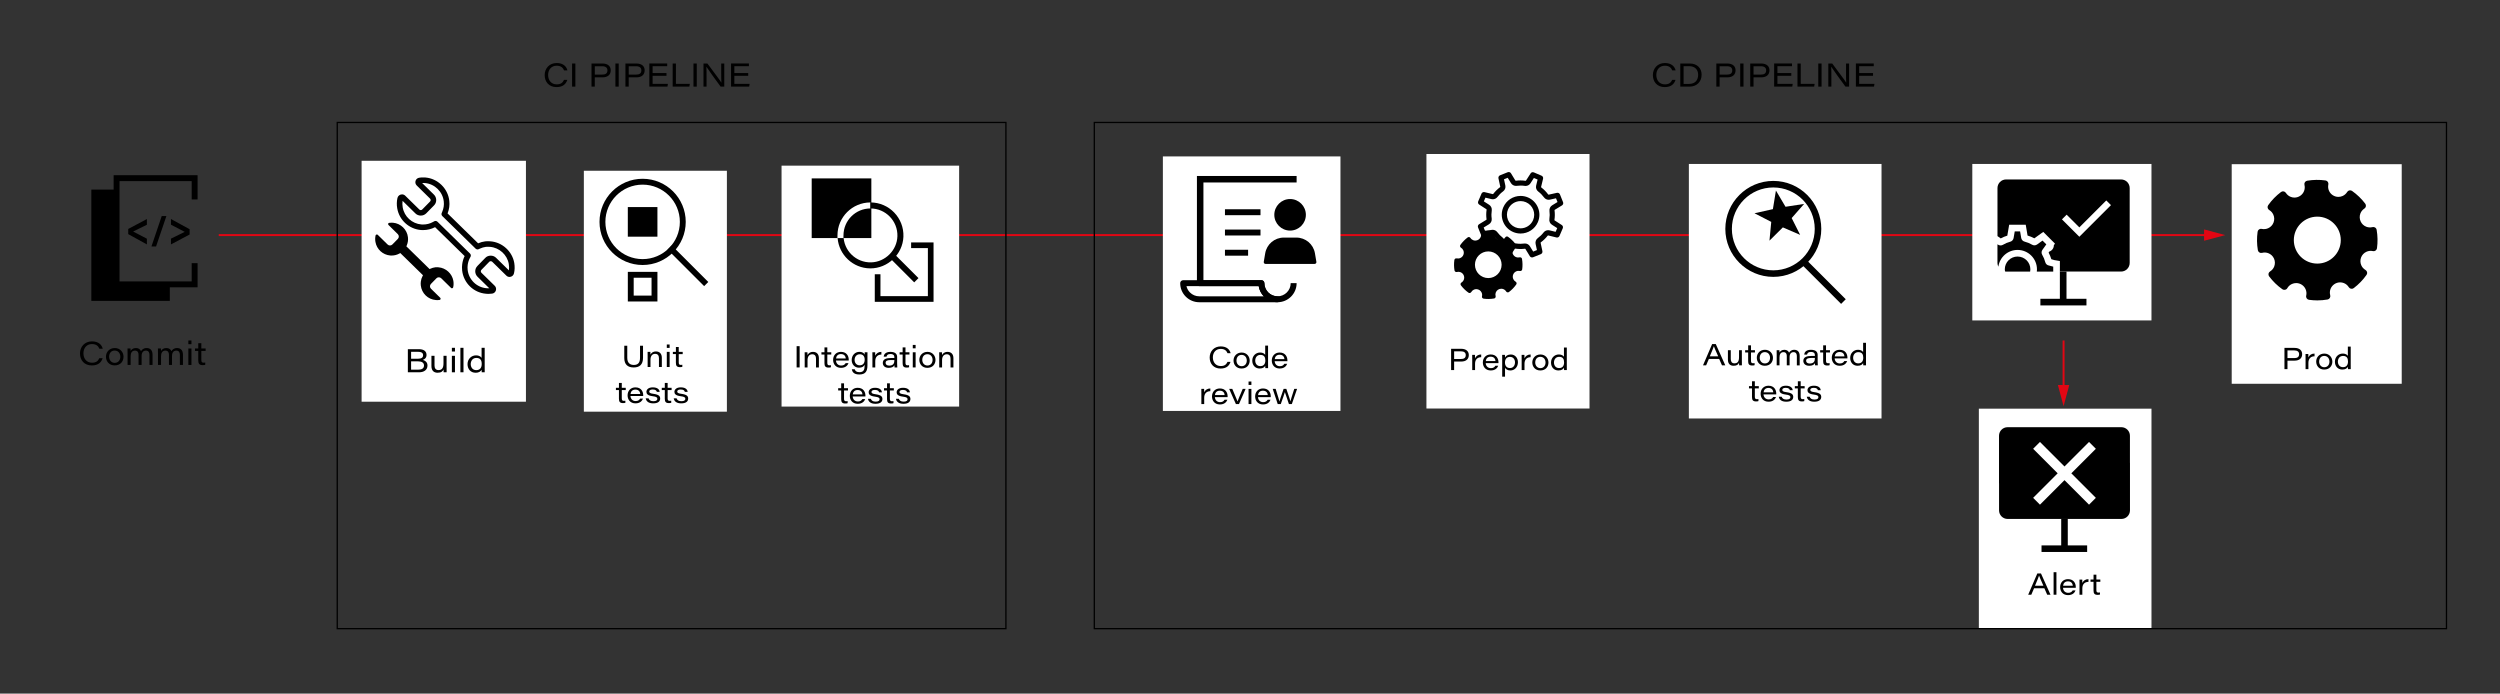 <?xml version="1.0" encoding="UTF-8"?>
<svg id="Layer_1" data-name="Layer 1" xmlns="http://www.w3.org/2000/svg" width="1920" height="532.71" viewBox="0 0 1920 532.71">
  <rect x="0" y="0" width="1920" height="532.71" fill="#333333" stroke="none"/>
  <defs>
    <style>
      .cls-1 {
        fill: #e30613;
      }

      .cls-1, .cls-2, .cls-3 {
        stroke-width: 0px;
      }

      .cls-2 {
        fill: #000;
      }

      .cls-4 {
        stroke: #e30613;
        stroke-width: 1.5px;
      }

      .cls-4, .cls-5 {
        fill: none;
        stroke-miterlimit: 10;
      }

      .cls-5 {
        stroke: #000;
      }

      .cls-3 {
        fill: #fff;
      }
    </style>
  </defs>
  <g>
    <line class="cls-4" x1="1584.83" y1="261.49" x2="1584.83" y2="298.66"/>
    <polygon class="cls-1" points="1580.47 295.69 1584.83 311.95 1589.19 295.69 1580.47 295.69"/>
  </g>
  <g>
    <line class="cls-4" x1="168" y1="180.55" x2="1695.71" y2="180.55"/>
    <polygon class="cls-1" points="1692.74 184.9 1709 180.55 1692.74 176.19 1692.74 184.9"/>
  </g>
  <rect class="cls-3" x="1519.76" y="313.86" width="132.58" height="168.64"/>
  <rect class="cls-3" x="1713.95" y="126.1" width="130.57" height="168.64"/>
  <rect class="cls-3" x="1514.73" y="125.92" width="137.6" height="120.17"/>
  <rect class="cls-3" x="1297.05" y="125.92" width="147.96" height="195.47"/>
  <rect class="cls-3" x="1095.5" y="118.27" width="125.24" height="195.47"/>
  <rect class="cls-3" x="893.09" y="120.13" width="136.38" height="195.47"/>
  <rect class="cls-3" x="600.23" y="127.22" width="136.38" height="185.03"/>
  <rect class="cls-3" x="448.4" y="131.14" width="109.85" height="185.03"/>
  <rect class="cls-3" x="277.71" y="123.48" width="126.21" height="185.03"/>
  <rect class="cls-5" x="259" y="94.05" width="513.54" height="388.76"/>
  <rect class="cls-5" x="840.43" y="94.05" width="1038.47" height="388.76"/>
  <g>
    <path class="cls-2" d="M435.71,61.32c-1,3.05-3.22,5.57-8.3,5.57-5.9,0-9.1-4.12-9.1-9.22s3.55-9.27,9.22-9.27c5.12,0,7.55,2.75,8.25,5.67h-2.57c-.77-1.87-2.2-3.6-5.7-3.6-4.07,0-6.55,3.02-6.55,7.12s2.45,7.2,6.57,7.2c3.35,0,4.67-1.42,5.65-3.47h2.52Z"/>
    <path class="cls-2" d="M441.88,48.77v17.75h-2.52v-17.75h2.52Z"/>
    <path class="cls-2" d="M454.28,48.77h8.35c4.4,0,6.42,2.27,6.42,5.22,0,3.47-2.4,5.42-6.35,5.42h-5.9v7.1h-2.52v-17.75ZM456.81,57.29h5.55c2.45,0,4.15-.7,4.15-3.27,0-2-1.35-3.15-4.15-3.15h-5.55v6.42Z"/>
    <path class="cls-2" d="M475.16,48.77v17.75h-2.52v-17.75h2.52Z"/>
    <path class="cls-2" d="M480.33,48.77h8.35c4.4,0,6.42,2.27,6.42,5.22,0,3.47-2.4,5.42-6.35,5.42h-5.9v7.1h-2.52v-17.75ZM482.86,57.29h5.55c2.45,0,4.15-.7,4.15-3.27,0-2-1.35-3.15-4.15-3.15h-5.55v6.42Z"/>
    <path class="cls-2" d="M511.86,58.24h-10.65v6.15h11.75l-.35,2.12h-13.92v-17.75h13.72v2.1h-11.2v5.25h10.65v2.12Z"/>
    <path class="cls-2" d="M516.61,48.77h2.5v15.62h10.7l-.38,2.12h-12.82v-17.75Z"/>
    <path class="cls-2" d="M535.11,48.77v17.75h-2.52v-17.75h2.52Z"/>
    <path class="cls-2" d="M540.28,66.52v-17.75h3c4,5.55,9.72,12.85,10.72,14.67h.05c-.17-2.3-.15-5.12-.15-8v-6.67h2.35v17.75h-2.82c-2.65-3.55-9.6-13.12-10.87-15.2h-.05c.12,2.3.12,4.8.12,7.95v7.25h-2.35Z"/>
    <path class="cls-2" d="M574.63,58.24h-10.65v6.15h11.75l-.35,2.12h-13.92v-17.75h13.72v2.1h-11.2v5.25h10.65v2.12Z"/>
  </g>
  <g>
    <path class="cls-2" d="M1286.81,61.32c-1,3.05-3.22,5.57-8.3,5.57-5.9,0-9.1-4.12-9.1-9.22s3.55-9.27,9.22-9.27c5.12,0,7.55,2.75,8.25,5.67h-2.58c-.77-1.87-2.2-3.6-5.7-3.6-4.07,0-6.55,3.02-6.55,7.12s2.45,7.2,6.57,7.2c3.35,0,4.67-1.42,5.65-3.47h2.52Z"/>
    <path class="cls-2" d="M1290.47,48.77h7.3c5.75,0,9.07,3.72,9.07,8.57,0,5.7-4,9.17-9.12,9.17h-7.25v-17.75ZM1292.99,64.44h4.22c4.7,0,6.97-2.95,6.97-7.02s-2.65-6.57-6.77-6.6h-4.42v13.62Z"/>
    <path class="cls-2" d="M1318.14,48.77h8.35c4.4,0,6.42,2.27,6.42,5.22,0,3.47-2.4,5.42-6.35,5.42h-5.9v7.1h-2.52v-17.75ZM1320.67,57.29h5.55c2.45,0,4.15-.7,4.15-3.27,0-2-1.35-3.15-4.15-3.15h-5.55v6.42Z"/>
    <path class="cls-2" d="M1339.01,48.77v17.75h-2.52v-17.75h2.52Z"/>
    <path class="cls-2" d="M1344.19,48.77h8.35c4.4,0,6.42,2.27,6.42,5.22,0,3.47-2.4,5.42-6.35,5.42h-5.9v7.1h-2.52v-17.75ZM1346.71,57.29h5.55c2.45,0,4.15-.7,4.15-3.27,0-2-1.35-3.15-4.15-3.15h-5.55v6.42Z"/>
    <path class="cls-2" d="M1375.71,58.24h-10.65v6.15h11.75l-.35,2.12h-13.92v-17.75h13.72v2.1h-11.2v5.25h10.65v2.12Z"/>
    <path class="cls-2" d="M1380.46,48.77h2.5v15.62h10.7l-.38,2.12h-12.82v-17.75Z"/>
    <path class="cls-2" d="M1398.96,48.77v17.75h-2.52v-17.75h2.52Z"/>
    <path class="cls-2" d="M1404.14,66.52v-17.75h3c4,5.55,9.72,12.85,10.72,14.67h.05c-.17-2.3-.15-5.12-.15-8v-6.67h2.35v17.75h-2.82c-2.65-3.55-9.6-13.12-10.87-15.2h-.05c.12,2.3.12,4.8.12,7.95v7.25h-2.35Z"/>
    <path class="cls-2" d="M1438.49,58.24h-10.65v6.15h11.75l-.35,2.12h-13.92v-17.75h13.72v2.1h-11.2v5.25h10.65v2.12Z"/>
  </g>
  <g>
    <g>
      <path class="cls-2" d="M1114.45,267.87h7.68c4.05,0,5.91,2.09,5.91,4.81,0,3.2-2.21,4.99-5.84,4.99h-5.43v6.53h-2.32v-16.33ZM1116.77,275.71h5.11c2.25,0,3.82-.64,3.82-3.01,0-1.84-1.24-2.9-3.82-2.9h-5.11v5.91Z"/>
      <path class="cls-2" d="M1130.66,275.73c0-1.06,0-2.12-.02-3.17h2.14c.02.34.07,1.56.07,2.62.76-1.79,2.44-2.97,4.71-2.94v2.09c-2.67-.02-4.71,1.59-4.71,5.01v4.85h-2.18v-8.46Z"/>
      <path class="cls-2" d="M1141.03,278.88c.12,2.23,1.63,3.86,3.98,3.86,1.82,0,2.83-.74,3.45-1.86h2.18c-.62,1.72-2.25,3.63-5.75,3.63-4.16,0-6.07-3.04-6.07-6.12,0-3.5,2.35-6.16,6.03-6.16,4.42,0,5.98,3.24,5.98,6.07,0,.21,0,.34-.02.58h-9.77ZM1148.55,277.32c-.12-1.38-.85-3.38-3.73-3.38-2.39,0-3.54,1.5-3.75,3.38h7.47Z"/>
      <path class="cls-2" d="M1153.68,289.3v-13.84c0-.97,0-1.93-.02-2.9h2.14c.05.32.07,1.13.07,2,.69-1.22,2.05-2.32,4.48-2.32,3.13,0,5.43,2.58,5.43,5.93,0,3.79-2.62,6.35-5.79,6.35-2.41,0-3.47-1.06-4.12-2.05v6.83h-2.18ZM1159.71,274.08c-2.71,0-3.89,1.91-3.89,4.35s1.26,4.23,3.84,4.23,3.86-2.07,3.86-4.39c0-2.07-1.2-4.18-3.82-4.18Z"/>
      <path class="cls-2" d="M1168.63,275.73c0-1.06,0-2.12-.02-3.17h2.14c.02.34.07,1.56.07,2.62.76-1.79,2.44-2.97,4.71-2.94v2.09c-2.67-.02-4.71,1.59-4.71,5.01v4.85h-2.18v-8.46Z"/>
      <path class="cls-2" d="M1189.22,278.38c0,3.22-2.09,6.14-6.28,6.14-3.93,0-6.14-2.92-6.14-6.14s2.35-6.14,6.25-6.14,6.16,3.06,6.16,6.14ZM1179.05,278.38c0,2.23,1.4,4.35,3.96,4.35s3.96-1.98,3.96-4.32-1.4-4.37-4-4.37-3.91,2.02-3.91,4.35Z"/>
      <path class="cls-2" d="M1203.31,266.9v13.91c0,1.13,0,2.25.02,3.38h-2.12c-.07-.48-.09-1.2-.09-1.77-.6.99-1.59,2.09-4.28,2.09-3.38,0-5.66-2.51-5.66-6.05,0-3.82,2.9-6.23,5.93-6.23,2.71,0,3.66,1.24,4,1.79v-7.13h2.18ZM1197.31,282.68c2.76,0,3.91-1.77,3.91-4.35s-.92-4.28-3.84-4.28c-2.64,0-3.93,2.16-3.93,4.37s1.31,4.25,3.86,4.25Z"/>
    </g>
    <g>
      <path class="cls-2" d="M1157.95,136.56l2.48,4.07c.79,1.31,2.24,2.13,3.78,2.13.18,0,.42-.02.6-.04,1-.14,2.01-.21,3-.21,1.08,0,2.16.08,3.27.25.18.02.41.04.59.04,1.5,0,2.88-.75,3.71-2.02l2.64-4.1,2.86,1.22-1.13,4.65c-.41,1.7.22,3.49,1.61,4.53,1.71,1.3,3.21,2.83,4.48,4.56.83,1.12,2.15,1.79,3.54,1.79.29,0,.68-.04.96-.11l4.67-1.04,1.16,2.88-4.09,2.5c-1.49.9-2.31,2.6-2.09,4.36.27,2.04.25,4.13-.07,6.2-.28,1.75.51,3.47,1.94,4.36l4.08,2.62-1.23,2.85-4.69-1.14c-.31-.07-.72-.12-1.04-.12-1.36,0-2.66.64-3.47,1.7-1.29,1.68-2.8,3.14-4.48,4.37-1.39,1.02-2.05,2.77-1.69,4.47l1.02,4.73-2.89,1.16-2.52-4.12c-.79-1.3-2.23-2.1-3.76-2.1-.18,0-.41.02-.59.04-.94.13-1.9.19-2.85.19-1.12,0-2.25-.09-3.33-.25-.21-.03-.5-.06-.71-.06-1.52,0-2.9.76-3.67,2l-2.62,4.08-2.85-1.22,1.15-4.7c.4-1.69-.22-3.45-1.58-4.5-1.6-1.23-3.04-2.7-4.29-4.36-.83-1.1-2.15-1.75-3.53-1.75-.28,0-.62.04-.9.1l-4.8,1.04-1.16-2.89,4.11-2.51c1.47-.91,2.28-2.6,2.05-4.36-.29-2.08-.27-4.17.05-6.27.22-1.67-.54-3.35-1.98-4.29l-4.1-2.64,1.22-2.86,4.65,1.13c.34.08.69.12,1.03.12,1.37,0,2.68-.65,3.5-1.73,1.29-1.69,2.78-3.17,4.43-4.38,1.4-1.03,2.05-2.79,1.68-4.46l-1.04-4.78,2.89-1.16M1167.79,179.35c5.8,0,11.02-3.44,13.3-8.76,1.52-3.54,1.56-7.47.12-11.05-1.44-3.58-4.18-6.39-7.72-7.91-1.81-.77-3.71-1.16-5.67-1.16-5.8,0-11.02,3.44-13.3,8.76-3.13,7.32.28,15.83,7.6,18.96,1.81.77,3.71,1.16,5.67,1.16M1158.73,132.11c-.25,0-.5.05-.74.14l-5.95,2.38c-.92.37-1.43,1.34-1.23,2.32l1.39,6.39c.04.16-.02.32-.15.41-1.95,1.44-3.71,3.18-5.23,5.17-.08.1-.2.16-.33.16-.03,0-.07,0-.1-.01l-6.23-1.51c-.17-.04-.34-.06-.51-.06-.8,0-1.53.47-1.86,1.23l-2.52,5.88c-.4.93-.07,1.99.77,2.51l5.48,3.53c.14.09.21.27.19.42-.37,2.41-.38,4.89-.05,7.34.02.18-.06.35-.2.43l-5.57,3.4c-.8.55-1.11,1.55-.75,2.45l2.38,5.94c.3.76,1.04,1.28,1.89,1.28.1,0,.2,0,.3-.02.04,0,.08-.01.12-.02l6.41-1.39s.03,0,.05,0c.12,0,.28.07.35.18,1.47,1.94,3.16,3.66,5.04,5.11.13.1.18.26.15.42l-1.53,6.27c-.25.97.24,1.97,1.17,2.37l5.88,2.52c.26.11.54.17.81.17.68,0,1.33-.34,1.7-.94l3.51-5.47c.07-.11.19-.17.33-.17.02,0,.05,0,.07,0,1.32.2,2.65.3,3.97.3,1.13,0,2.26-.07,3.38-.22.02,0,.04,0,.06,0,.15,0,.29.07.36.2l3.35,5.49c.37.63,1.07,1,1.78,1,.25,0,.5-.05.73-.14l5.94-2.38c.9-.36,1.43-1.35,1.23-2.32l-1.37-6.33c-.04-.17.03-.33.16-.43,1.97-1.44,3.75-3.17,5.27-5.14.08-.1.2-.16.32-.16.03,0,.07,0,.1.01l6.26,1.53c.17.04.35.07.52.07.79,0,1.53-.47,1.85-1.23l2.53-5.88c.39-.92.07-1.97-.77-2.51l-5.46-3.51c-.13-.08-.19-.23-.17-.4.38-2.46.4-4.94.08-7.35-.02-.17.05-.34.19-.42l5.6-3.42c.8-.55,1.11-1.56.75-2.44l-2.38-5.95c-.3-.76-1.04-1.27-1.89-1.27-.1,0-.2,0-.3.02-.05,0-.09.01-.14.02l-6.29,1.4s-.07.01-.1.01c-.13,0-.26-.06-.34-.18-1.49-2.03-3.26-3.83-5.27-5.36-.13-.1-.19-.27-.15-.44l1.51-6.23c.25-.97-.24-1.97-1.17-2.36l-5.88-2.52c-.26-.11-.54-.17-.81-.17-.68,0-1.33.34-1.7.93l-3.53,5.48c-.08.12-.23.2-.37.2-.02,0-.03,0-.05,0-1.25-.19-2.52-.29-3.8-.29-1.18,0-2.36.08-3.54.24-.02,0-.04,0-.06,0-.15,0-.3-.08-.38-.2l-3.33-5.47c-.36-.63-1.06-1-1.77-1h0ZM1167.79,175.37c-1.37,0-2.76-.27-4.1-.84-5.31-2.27-7.78-8.43-5.51-13.74,1.7-3.97,5.57-6.35,9.64-6.35,1.37,0,2.76.27,4.1.84,5.31,2.27,7.78,8.43,5.51,13.74-1.7,3.97-5.57,6.35-9.64,6.35h0Z"/>
      <path class="cls-2" d="M1168.9,198.81c-.07-.4-.31-.76-.65-.98-.35-.22-.77-.29-1.16-.19-.91.23-1.85.18-2.7-.15-2.31-.89-3.47-3.49-2.58-5.8.34-.87.94-1.61,1.75-2.14.34-.22.58-.58.65-.98.07-.4-.03-.82-.28-1.14-1.63-2.14-3.57-4.02-5.76-5.57-.33-.24-.75-.32-1.15-.24-.4.08-.75.33-.96.68-.47.79-1.17,1.4-2.01,1.77-.58.26-1.19.39-1.82.39-1.77,0-3.38-1.05-4.1-2.67-.38-.86-.48-1.81-.29-2.74.08-.4,0-.82-.24-1.15-.24-.33-.6-.55-1-.61-2.66-.37-5.38-.33-8,.12-.41.07-.76.3-.99.64-.23.34-.3.76-.2,1.16.22.9.16,1.82-.17,2.68-.66,1.72-2.35,2.88-4.19,2.88-.55,0-1.09-.1-1.61-.3-.87-.34-1.62-.94-2.14-1.75-.22-.34-.58-.58-.98-.65-.4-.07-.82.03-1.14.27-2.15,1.62-4.04,3.55-5.6,5.75-.24.33-.32.75-.24,1.16s.33.75.69.96c.8.48,1.42,1.18,1.79,2.02.49,1.1.52,2.31.09,3.43-.43,1.12-1.27,2-2.37,2.49-.88.39-1.85.48-2.79.28-.4-.09-.82,0-1.16.23-.34.23-.56.6-.62,1-.38,2.69-.35,5.4.1,8.04.07.41.31.77.66.99.35.22.77.29,1.17.19.92-.24,1.87-.19,2.74.14,1.12.43,2,1.27,2.49,2.36.49,1.09.52,2.31.09,3.43-.35.9-.97,1.65-1.82,2.18-.35.22-.59.57-.67.98-.07.41.02.83.27,1.16,1.63,2.17,3.58,4.07,5.79,5.63.34.24.76.33,1.17.24.4-.09.75-.34.96-.7.48-.83,1.19-1.47,2.06-1.86.58-.26,1.19-.39,1.82-.39,1.77,0,3.39,1.05,4.11,2.67.4.9.49,1.88.26,2.84-.1.4-.02.83.22,1.17.23.34.6.57,1.01.63,1.2.17,2.42.25,3.62.25,1.49,0,2.99-.13,4.45-.38.41-.07.77-.31.99-.66.22-.35.29-.78.18-1.18-.25-.93-.21-1.89.13-2.77.66-1.72,2.35-2.88,4.19-2.88.55,0,1.09.1,1.61.3.9.35,1.65.97,2.18,1.82.22.35.58.59.98.67.41.07.83-.02,1.16-.27,2.16-1.64,4.05-3.59,5.6-5.8.24-.34.32-.76.23-1.16-.09-.4-.34-.75-.69-.96-.82-.48-1.45-1.18-1.83-2.04-1-2.26.02-4.92,2.28-5.92.87-.39,1.85-.48,2.79-.27.4.09.82,0,1.16-.23.34-.23.56-.6.62-1.01.36-2.68.31-5.38-.15-8.03ZM1143,213.56c-5.66,0-10.24-4.58-10.24-10.24s4.58-10.24,10.24-10.24,10.24,4.58,10.24,10.24-4.58,10.24-10.24,10.24Z"/>
    </g>
  </g>
  <g>
    <g>
      <path class="cls-2" d="M1754.46,267.18h7.68c4.05,0,5.91,2.09,5.91,4.81,0,3.2-2.21,4.99-5.84,4.99h-5.43v6.53h-2.32v-16.33ZM1756.78,275.02h5.11c2.25,0,3.82-.64,3.82-3.01,0-1.84-1.24-2.9-3.82-2.9h-5.11v5.91Z"/>
      <path class="cls-2" d="M1770.67,275.04c0-1.06,0-2.12-.02-3.17h2.14c.02.34.07,1.56.07,2.62.76-1.79,2.44-2.97,4.71-2.94v2.09c-2.67-.02-4.71,1.59-4.71,5.01v4.85h-2.18v-8.46Z"/>
      <path class="cls-2" d="M1791.25,277.69c0,3.22-2.09,6.14-6.28,6.14-3.93,0-6.14-2.92-6.14-6.14s2.35-6.14,6.25-6.14,6.16,3.06,6.16,6.14ZM1781.09,277.69c0,2.23,1.4,4.35,3.96,4.35s3.96-1.98,3.96-4.32-1.4-4.37-4-4.37-3.91,2.02-3.91,4.35Z"/>
      <path class="cls-2" d="M1805.35,266.21v13.91c0,1.13,0,2.25.02,3.38h-2.12c-.07-.48-.09-1.2-.09-1.77-.6.99-1.59,2.09-4.28,2.09-3.38,0-5.66-2.51-5.66-6.05,0-3.82,2.9-6.23,5.93-6.23,2.71,0,3.66,1.24,4,1.79v-7.13h2.18ZM1799.35,281.99c2.76,0,3.91-1.77,3.91-4.35s-.92-4.28-3.84-4.28c-2.64,0-3.93,2.16-3.93,4.37s1.31,4.25,3.86,4.25Z"/>
    </g>
    <path class="cls-2" d="M1825.28,176.49c-.12-.71-.54-1.34-1.14-1.73-.61-.39-1.35-.51-2.05-.34-1.6.4-3.25.31-4.76-.27-4.07-1.56-6.1-6.14-4.55-10.21.59-1.54,1.66-2.84,3.08-3.77.61-.39,1.02-1.02,1.14-1.73.12-.71-.05-1.44-.49-2.01-2.86-3.78-6.28-7.07-10.14-9.8-.59-.41-1.32-.56-2.03-.42-.7.15-1.32.58-1.69,1.19-.84,1.38-2.06,2.46-3.54,3.12-1.02.46-2.1.69-3.21.69-3.12,0-5.96-1.84-7.23-4.69-.68-1.52-.85-3.19-.51-4.83.15-.7,0-1.44-.41-2.03-.42-.59-1.05-.98-1.77-1.07-4.68-.65-9.47-.58-14.08.21-.71.12-1.34.53-1.73,1.13-.4.6-.53,1.34-.35,2.04.39,1.58.29,3.21-.29,4.71-1.16,3.03-4.13,5.07-7.38,5.07-.97,0-1.92-.18-2.83-.53-1.54-.59-2.85-1.66-3.77-3.09-.39-.6-1.01-1.02-1.72-1.15-.71-.12-1.44.05-2.01.48-3.79,2.85-7.11,6.26-9.85,10.12-.42.59-.57,1.33-.42,2.04.15.71.59,1.32,1.21,1.69,1.4.84,2.49,2.07,3.16,3.56.86,1.93.91,4.08.16,6.05-.76,1.97-2.24,3.53-4.17,4.38-1.55.68-3.26.85-4.92.49-.71-.16-1.45-.01-2.04.4-.6.41-.99,1.05-1.1,1.77-.67,4.74-.61,9.5.18,14.16.12.72.54,1.35,1.15,1.75.61.39,1.36.51,2.06.33,1.61-.42,3.29-.34,4.82.25,1.97.76,3.53,2.24,4.38,4.16.86,1.93.91,4.07.16,6.05-.61,1.58-1.72,2.9-3.21,3.83-.62.39-1.04,1.01-1.18,1.72-.13.72.04,1.45.47,2.04,2.87,3.82,6.3,7.16,10.2,9.91.6.42,1.34.58,2.06.42.71-.16,1.33-.6,1.69-1.23.84-1.46,2.09-2.59,3.62-3.27,1.02-.45,2.1-.68,3.21-.68,3.12,0,5.96,1.84,7.23,4.69.7,1.58.86,3.31.47,5.01-.17.71-.03,1.46.39,2.06.41.6,1.06,1,1.78,1.1,2.11.29,4.26.45,6.38.45,2.62,0,5.26-.23,7.84-.68.72-.12,1.35-.54,1.74-1.16.39-.62.51-1.37.32-2.07-.44-1.64-.36-3.33.23-4.87,1.17-3.03,4.13-5.07,7.39-5.07.97,0,1.92.18,2.83.53,1.58.61,2.9,1.72,3.83,3.2.39.62,1.02,1.04,1.73,1.18.71.13,1.45-.04,2.03-.48,3.81-2.89,7.13-6.32,9.86-10.21.42-.59.57-1.33.41-2.04-.16-.71-.6-1.32-1.22-1.69-1.44-.84-2.56-2.08-3.23-3.59-1.77-3.98.03-8.66,4.01-10.43,1.54-.68,3.26-.85,4.91-.48.71.15,1.45,0,2.04-.41.6-.41.99-1.06,1.09-1.78.64-4.72.55-9.47-.26-14.14ZM1779.69,202.44c-9.96,0-18.03-8.07-18.03-18.03s8.07-18.03,18.03-18.03,18.03,8.07,18.03,18.03-8.07,18.03-18.03,18.03Z"/>
  </g>
  <g>
    <polygon class="cls-2" points="1587.07 208.57 1581.98 208.57 1581.98 229.47 1567.02 229.47 1567.02 234.56 1602.4 234.56 1602.4 229.47 1587.07 229.47 1587.07 208.57"/>
    <path class="cls-2" d="M1549.5,197.02c-5.41,0-9.81,4.4-9.81,9.81,0,.57.07,1.12.17,1.66.28.04.56.09.85.09h18.43c.1-.57.18-1.15.18-1.74,0-5.41-4.4-9.81-9.81-9.81Z"/>
    <path class="cls-2" d="M1576.88,208.57v-3.79s-3.31-.86-3.31-.86c-1.35-.21-2.47-1.22-2.81-2.58-.52-1.99-1.3-3.9-2.34-5.64-.71-1.21-.64-2.71.16-3.82l2.99-4.2-2.91-2.91-4.18,3c-.61.43-1.32.65-2.04.65-.61,0-1.23-.16-1.77-.48-1.81-1.06-3.76-1.86-5.79-2.38-1.34-.34-2.36-1.44-2.6-2.82l-.85-5.05h-4.11l-.88,5.14c-.23,1.34-1.23,2.43-2.55,2.8-1.98.51-3.87,1.31-5.65,2.38-.56.33-1.18.49-1.8.49-.71,0-1.42-.22-2.03-.64l-.37-.26v14.34c0,1.04.26,2.02.69,2.89.99-7.27,7.22-12.89,14.75-12.89,8.22,0,14.9,6.69,14.9,14.9,0,.59-.04,1.17-.11,1.74h12.6Z"/>
    <path class="cls-2" d="M1628.96,137.81h-88.26c-3.67,0-6.64,2.97-6.64,6.64v36.88l2.49,1.77c1.63-.9,3.34-1.61,5.06-2.13l.71-4.15.72-4.24h12.72l.71,4.25.68,4.06c1.81.53,3.56,1.25,5.21,2.14l3.34-2.4,3.51-2.53,3.06,3.06,2.91,2.91.65.65s.07.07.1.1l2.29,2.29-.86,1.2s0,.03,0,.05c0,2.25-1.45,4.15-3.47,4.83l-.57.81c.87,1.6,1.57,3.29,2.1,5.06l2.32.69,4.25.72v4.31s-.02,3.78-.02,3.78h46.99c3.67,0,6.64-2.97,6.64-6.64v-57.47c0-3.67-2.97-6.64-6.64-6.64ZM1596.94,181.83l-13.36-13.36,3.6-3.6,9.76,9.76,20.69-20.69,3.6,3.6-24.29,24.29Z"/>
  </g>
  <g>
    <g>
      <path class="cls-2" d="M1562.16,451.8l-2.12,4.94h-2.39l7.01-16.33h2.81l7.31,16.33h-2.53l-2.18-4.94h-7.91ZM1569.32,449.82c-2-4.51-2.94-6.65-3.31-7.75h-.02c-.34,1.06-1.45,3.86-3.1,7.75h6.44Z"/>
      <path class="cls-2" d="M1577.16,456.74v-17.29h2.18v17.29h-2.18Z"/>
      <path class="cls-2" d="M1584.4,451.43c.12,2.23,1.63,3.86,3.98,3.86,1.82,0,2.83-.74,3.45-1.86h2.18c-.62,1.72-2.25,3.63-5.75,3.63-4.16,0-6.07-3.04-6.07-6.12,0-3.5,2.35-6.16,6.03-6.16,4.42,0,5.98,3.24,5.98,6.07,0,.21,0,.34-.02.57h-9.77ZM1591.92,449.86c-.12-1.38-.85-3.38-3.73-3.38-2.39,0-3.54,1.49-3.75,3.38h7.47Z"/>
      <path class="cls-2" d="M1597.05,448.28c0-1.06,0-2.12-.02-3.17h2.14c.02.34.07,1.56.07,2.62.76-1.79,2.44-2.97,4.71-2.94v2.09c-2.67-.02-4.71,1.59-4.71,5.01v4.85h-2.18v-8.46Z"/>
      <path class="cls-2" d="M1605.52,445.1h2.32v-3.75h2.18v3.75h3.04v1.72h-3.04v6.37c0,1.33.34,1.93,1.61,1.93.32,0,.8-.02,1.15-.11v1.61c-.53.18-1.15.23-1.82.23-2.41,0-3.13-1.08-3.13-3.38v-6.65h-2.32v-1.72Z"/>
    </g>
    <g>
      <rect class="cls-2" x="1583.01" y="398.17" width="5.04" height="23.22"/>
      <rect class="cls-2" x="1567.89" y="418.87" width="35.04" height="5.04"/>
      <path class="cls-2" d="M1629.24,328.09h-87.42c-3.63,0-6.58,2.95-6.58,6.58v36.52l2.46,1.76c1.62-.89,3.31-1.6,5.01-2.11l.7-4.11.71-4.2h12.59l.71,4.21.67,4.02c1.79.53,3.52,1.24,5.16,2.12l3.31-2.38,3.48-2.5,3.03,3.03,2.88,2.88.64.64s.07.07.1.1l2.27,2.27-.85,1.19s0,.03,0,.05c0,2.23-1.44,4.11-3.44,4.78l-.57.8c.86,1.58,1.55,3.26,2.08,5.01l2.3.69,4.21.71v4.27s-.02,3.74-.02,3.74h46.54c3.63,0,6.58-2.95,6.58-6.58v-56.92c0-3.63-2.95-6.58-6.58-6.58ZM1541.82,398.55h87.42c3.63,0,6.58-2.95,6.58-6.58v-36.52l-2.46-1.76c-1.62.89-3.31,1.6-5.01,2.11l-.7,4.11-.71,4.2h-12.59l-.71-4.21-.67-4.02c-1.79-.53-3.52-1.24-5.16-2.12l-3.31,2.38-3.48,2.5-3.03-3.03-2.88-2.88-.64-.64s-.07-.07-.1-.1l-2.27-2.27.85-1.19s0-.03,0-.05c0-2.23,1.44-4.11,3.44-4.78l.57-.8c-.86-1.58-1.55-3.26-2.08-5.01l-2.3-.69-4.21-.71v-4.27s.02-3.74.02-3.74h-46.54c-3.63,0-6.58,2.95-6.58,6.58v56.92c0,3.63,2.95,6.58,6.58,6.58Z"/>
      <polygon class="cls-3" points="1609.62 382.35 1604.37 387.6 1585.53 368.76 1566.69 387.6 1561.44 382.35 1580.28 363.51 1561.44 344.67 1566.69 339.42 1585.53 358.26 1604.37 339.42 1609.62 344.67 1590.78 363.51 1609.62 382.35"/>
    </g>
  </g>
  <g>
    <g>
      <path class="cls-2" d="M78.83,275.09c-1,3.05-3.22,5.57-8.3,5.57-5.9,0-9.1-4.12-9.1-9.22s3.55-9.27,9.22-9.27c5.12,0,7.55,2.75,8.25,5.67h-2.57c-.77-1.87-2.2-3.6-5.7-3.6-4.07,0-6.55,3.02-6.55,7.12s2.45,7.2,6.57,7.2c3.35,0,4.67-1.42,5.65-3.47h2.52Z"/>
      <path class="cls-2" d="M94.86,273.96c0,3.5-2.27,6.67-6.82,6.67-4.27,0-6.67-3.17-6.67-6.67s2.55-6.67,6.8-6.67,6.7,3.32,6.7,6.67ZM83.81,273.96c0,2.42,1.52,4.72,4.3,4.72s4.3-2.15,4.3-4.7-1.52-4.75-4.35-4.75-4.25,2.2-4.25,4.72Z"/>
      <path class="cls-2" d="M97.96,270.91c0-1.1,0-2.17-.02-3.27h2.3c.05.53.08,1.22.08,1.9.62-1.1,1.85-2.25,4.07-2.25,2.1,0,3.32,1,3.9,2.42.67-1.1,1.85-2.42,4.35-2.42s4.52,1.45,4.52,5.17v7.82h-2.37v-7.72c0-1.47-.47-3.3-2.72-3.3-2,0-3.32,1.35-3.32,4.1v6.92h-2.35v-7.82c0-1.52-.52-3.2-2.75-3.2-2.37,0-3.32,1.85-3.32,4.27v6.75h-2.35v-9.37Z"/>
      <path class="cls-2" d="M121.31,270.91c0-1.1,0-2.17-.02-3.27h2.3c.05.53.08,1.22.08,1.9.62-1.1,1.85-2.25,4.07-2.25,2.1,0,3.32,1,3.9,2.42.67-1.1,1.85-2.42,4.35-2.42s4.52,1.45,4.52,5.17v7.82h-2.37v-7.72c0-1.47-.47-3.3-2.72-3.3-2,0-3.32,1.35-3.32,4.1v6.92h-2.35v-7.82c0-1.52-.52-3.2-2.75-3.2-2.37,0-3.32,1.85-3.32,4.27v6.75h-2.35v-9.37Z"/>
      <path class="cls-2" d="M144.66,264.34v-2.85h2.37v2.85h-2.37ZM144.66,267.64h2.37v12.65h-2.37v-12.65Z"/>
      <path class="cls-2" d="M149.74,267.64h2.52v-4.07h2.37v4.07h3.3v1.88h-3.3v6.92c0,1.45.38,2.1,1.75,2.1.35,0,.87-.02,1.25-.12v1.75c-.57.2-1.25.25-1.97.25-2.62,0-3.4-1.17-3.4-3.67v-7.22h-2.52v-1.88Z"/>
    </g>
    <g>
      <g>
        <path class="cls-2" d="M98.49,175.83l14.32-7.61v4.39l-10.56,5.2,10.56,5.51v4.39l-14.32-7.89v-3.99Z"/>
        <path class="cls-2" d="M116.31,189.29l7.9-23.36h3.58l-7.93,23.36h-3.55Z"/>
        <path class="cls-2" d="M145.62,180.1l-14.32,7.61v-4.43l10.56-5.2-10.56-5.51v-4.36l14.32,7.83v4.05Z"/>
      </g>
      <g>
        <polygon class="cls-2" points="89.37 218.4 89.37 145.61 70.15 145.61 70.15 231.08 130.42 231.08 130.42 218.4 89.37 218.4"/>
        <polygon class="cls-2" points="151.74 220.66 87.26 220.66 87.26 134.56 151.74 134.56 151.74 153.18 147.21 153.18 147.21 139.1 91.8 139.1 91.8 216.12 147.21 216.12 147.21 202.1 151.74 202.1 151.74 220.66"/>
      </g>
    </g>
  </g>
  <g>
    <g>
      <path class="cls-2" d="M945.03,277.92c-.92,2.81-2.97,5.13-7.63,5.13-5.43,0-8.37-3.79-8.37-8.48s3.27-8.53,8.49-8.53c4.71,0,6.94,2.53,7.59,5.22h-2.37c-.71-1.72-2.02-3.31-5.24-3.31-3.75,0-6.02,2.78-6.02,6.55s2.25,6.62,6.05,6.62c3.08,0,4.3-1.31,5.2-3.2h2.32Z"/>
      <path class="cls-2" d="M959.77,276.89c0,3.22-2.09,6.14-6.28,6.14-3.93,0-6.14-2.92-6.14-6.14s2.35-6.14,6.25-6.14,6.16,3.06,6.16,6.14ZM949.61,276.89c0,2.23,1.4,4.35,3.96,4.35s3.96-1.98,3.96-4.32-1.4-4.37-4-4.37-3.91,2.02-3.91,4.35Z"/>
      <path class="cls-2" d="M973.87,265.41v13.91c0,1.13,0,2.25.02,3.38h-2.12c-.07-.48-.09-1.2-.09-1.77-.6.99-1.59,2.09-4.28,2.09-3.38,0-5.66-2.51-5.66-6.05,0-3.82,2.9-6.23,5.93-6.23,2.71,0,3.66,1.24,4,1.79v-7.13h2.18ZM967.87,281.19c2.76,0,3.91-1.77,3.91-4.35s-.92-4.28-3.84-4.28c-2.64,0-3.93,2.16-3.93,4.37s1.31,4.25,3.86,4.25Z"/>
      <path class="cls-2" d="M978.94,277.39c.12,2.23,1.63,3.86,3.98,3.86,1.82,0,2.83-.74,3.45-1.86h2.18c-.62,1.73-2.25,3.63-5.75,3.63-4.16,0-6.07-3.04-6.07-6.12,0-3.5,2.35-6.16,6.02-6.16,4.42,0,5.98,3.24,5.98,6.07,0,.21,0,.34-.02.58h-9.77ZM986.46,275.83c-.12-1.38-.85-3.38-3.73-3.38-2.39,0-3.54,1.5-3.75,3.38h7.47Z"/>
      <path class="cls-2" d="M922.64,301.84c0-1.06,0-2.12-.02-3.17h2.14c.02.34.07,1.56.07,2.62.76-1.79,2.44-2.97,4.71-2.94v2.09c-2.67-.02-4.71,1.59-4.71,5.01v4.85h-2.18v-8.46Z"/>
      <path class="cls-2" d="M933.02,304.99c.11,2.23,1.63,3.86,3.98,3.86,1.82,0,2.83-.74,3.45-1.86h2.18c-.62,1.72-2.25,3.63-5.75,3.63-4.16,0-6.07-3.04-6.07-6.12,0-3.5,2.35-6.16,6.02-6.16,4.42,0,5.98,3.24,5.98,6.07,0,.21,0,.34-.02.57h-9.77ZM940.54,303.43c-.12-1.38-.85-3.38-3.73-3.38-2.39,0-3.54,1.49-3.75,3.38h7.47Z"/>
      <path class="cls-2" d="M946.4,298.67c1.06,2.67,3.59,8.37,4.02,9.61h.02c.32-.99,1.1-2.94,3.96-9.61h2.23l-5.08,11.64h-2.39l-5.15-11.64h2.39Z"/>
      <path class="cls-2" d="M958.89,295.63v-2.62h2.18v2.62h-2.18ZM958.89,298.67h2.18v11.64h-2.18v-11.64Z"/>
      <path class="cls-2" d="M966.14,304.99c.11,2.23,1.63,3.86,3.98,3.86,1.82,0,2.83-.74,3.45-1.86h2.19c-.62,1.72-2.25,3.63-5.75,3.63-4.16,0-6.07-3.04-6.07-6.12,0-3.5,2.35-6.16,6.03-6.16,4.42,0,5.98,3.24,5.98,6.07,0,.21,0,.34-.02.57h-9.77ZM973.66,303.43c-.12-1.38-.85-3.38-3.73-3.38-2.39,0-3.54,1.49-3.75,3.38h7.47Z"/>
      <path class="cls-2" d="M979.71,298.67c2.12,6.81,2.6,8.42,2.88,9.68h.02c.3-1.2.8-2.74,3.2-9.68h2.09c2.37,6.88,2.92,8.6,3.13,9.54h.02c.28-1.13.99-3.59,2.94-9.54h2.16l-4.02,11.64h-2.25c-1.4-4.09-2.71-7.82-3.1-9.15h-.02c-.3,1.1-1.47,4.62-3.13,9.15h-2.35l-3.84-11.64h2.28Z"/>
    </g>
    <g>
      <g>
        <g>
          <path class="cls-2" d="M981.16,232.12h-60.12c-3.91,0-7.59-1.53-10.36-4.29-2.77-2.77-4.29-6.45-4.29-10.36,0-1.26,1.02-2.27,2.27-2.27h60.12c1.26,0,2.27,1.02,2.27,2.27,0,2.7,1.05,5.23,2.96,7.14s4.45,2.96,7.14,2.96c1.26,0,2.27,1.02,2.27,2.27s-1.02,2.27-2.27,2.27ZM911.19,219.74c.42,1.83,1.34,3.51,2.7,4.87,1.91,1.91,4.45,2.96,7.14,2.96h49.51c-2.08-2.18-3.41-4.9-3.87-7.83h-55.49Z"/>
          <rect class="cls-2" x="940.77" y="160.71" width="27.29" height="4.55"/>
          <rect class="cls-2" x="940.77" y="176.3" width="27.29" height="4.55"/>
          <rect class="cls-2" x="940.77" y="191.81" width="17.77" height="4.55"/>
          <path class="cls-2" d="M923.31,215.19h45.47c1.26,0,2.27,1.02,2.27,2.27,0,2.7,1.05,5.23,2.96,7.14s4.45,2.96,7.14,2.96c5.57,0,10.1-4.53,10.1-10.1h4.55c0,8.08-6.57,14.65-14.65,14.65-3.91,0-7.59-1.53-10.36-4.29-2.22-2.22-3.64-5.04-4.12-8.08h-45.65c-1.26,0-2.27-1.02-2.27-2.27l4.55-2.27Z"/>
        </g>
        <g>
          <path class="cls-2" d="M990.79,177.09c-6.69,0-12.12-5.44-12.12-12.12s5.44-12.12,12.12-12.12,12.12,5.44,12.12,12.12-5.44,12.12-12.12,12.12Z"/>
          <path class="cls-2" d="M1009.66,202.68h-37.77c-.39,0-.77-.17-1.02-.47-.25-.3-.36-.7-.3-1.09l1.1-6.55c1.18-7.02,7.2-12.11,14.31-12.11h9.59c7.11,0,13.13,5.09,14.31,12.11h0l1.1,6.55c.07.39-.04.79-.3,1.09-.25.3-.63.47-1.02.47Z"/>
        </g>
      </g>
      <polygon class="cls-2" points="924.23 216.51 919.24 216.51 919.24 135.15 995.8 135.15 995.8 140.14 924.23 140.14 924.23 216.51"/>
    </g>
  </g>
  <g>
    <g>
      <path class="cls-2" d="M1312.42,275.65l-2.12,4.94h-2.39l7.01-16.33h2.8l7.31,16.33h-2.53l-2.18-4.94h-7.91ZM1319.57,273.67c-2-4.51-2.94-6.65-3.31-7.75h-.02c-.35,1.06-1.45,3.86-3.11,7.75h6.44Z"/>
      <path class="cls-2" d="M1337.76,277.19c0,1.15,0,2.28.02,3.4h-2.12c-.04-.32-.07-1.15-.09-1.98-.57,1.33-1.61,2.3-4.16,2.3s-4.37-1.36-4.37-4.74v-7.22h2.19v6.81c0,1.77.69,3.29,2.78,3.29,2.51,0,3.56-1.45,3.56-4.83v-5.27h2.18v8.23Z"/>
      <path class="cls-2" d="M1340.27,268.96h2.32v-3.75h2.18v3.75h3.04v1.72h-3.04v6.37c0,1.33.34,1.93,1.61,1.93.32,0,.8-.02,1.15-.11v1.61c-.53.18-1.15.23-1.82.23-2.42,0-3.13-1.08-3.13-3.38v-6.65h-2.32v-1.72Z"/>
      <path class="cls-2" d="M1361.64,274.77c0,3.22-2.09,6.14-6.28,6.14-3.93,0-6.14-2.92-6.14-6.14s2.35-6.14,6.26-6.14,6.16,3.06,6.16,6.14ZM1351.47,274.77c0,2.23,1.4,4.35,3.96,4.35s3.96-1.98,3.96-4.32-1.4-4.37-4-4.37-3.91,2.02-3.91,4.35Z"/>
      <path class="cls-2" d="M1364.49,271.97c0-1.01,0-2-.02-3.01h2.12c.04.48.07,1.13.07,1.75.58-1.01,1.7-2.07,3.75-2.07,1.93,0,3.06.92,3.59,2.23.62-1.01,1.7-2.23,4-2.23s4.16,1.33,4.16,4.76v7.2h-2.18v-7.11c0-1.36-.44-3.04-2.51-3.04-1.84,0-3.06,1.24-3.06,3.77v6.37h-2.16v-7.2c0-1.4-.48-2.94-2.53-2.94-2.18,0-3.06,1.7-3.06,3.93v6.21h-2.16v-8.62Z"/>
      <path class="cls-2" d="M1395.96,277.72c0,1.13.07,2.6.12,2.88h-2.09c-.09-.41-.11-1.31-.14-1.7-.6,1.2-1.93,2.02-4.39,2.02-3.29,0-4.51-2-4.51-3.75,0-2.97,2.71-3.79,6.05-3.79h2.83v-.62c0-1.26-.55-2.46-3.04-2.46-2.23,0-2.74.99-2.99,2.05h-2.18c.14-1.54,1.17-3.7,5.17-3.7,4.23,0,5.17,2.07,5.17,3.98v5.1ZM1393.82,274.91h-2.78c-2.67,0-3.93.6-3.93,2.16,0,1.15.85,2.12,2.78,2.12,3.1,0,3.93-1.79,3.93-3.77v-.51Z"/>
      <path class="cls-2" d="M1397.87,268.96h2.32v-3.75h2.19v3.75h3.04v1.72h-3.04v6.37c0,1.33.34,1.93,1.61,1.93.32,0,.8-.02,1.15-.11v1.61c-.53.18-1.15.23-1.82.23-2.42,0-3.13-1.08-3.13-3.38v-6.65h-2.32v-1.72Z"/>
      <path class="cls-2" d="M1409.02,275.28c.12,2.23,1.63,3.86,3.98,3.86,1.82,0,2.83-.74,3.45-1.86h2.18c-.62,1.72-2.25,3.63-5.75,3.63-4.16,0-6.07-3.04-6.07-6.12,0-3.5,2.35-6.16,6.03-6.16,4.41,0,5.98,3.24,5.98,6.07,0,.21,0,.34-.02.57h-9.77ZM1416.54,273.72c-.12-1.38-.85-3.38-3.72-3.38-2.39,0-3.54,1.49-3.75,3.38h7.47Z"/>
      <path class="cls-2" d="M1433.08,263.3v13.91c0,1.13,0,2.25.02,3.38h-2.12c-.07-.48-.09-1.2-.09-1.77-.6.99-1.59,2.09-4.28,2.09-3.38,0-5.66-2.51-5.66-6.05,0-3.82,2.9-6.23,5.93-6.23,2.71,0,3.66,1.24,4,1.79v-7.13h2.18ZM1427.07,279.08c2.76,0,3.91-1.77,3.91-4.35s-.92-4.28-3.84-4.28c-2.64,0-3.93,2.16-3.93,4.37s1.31,4.25,3.86,4.25Z"/>
      <path class="cls-2" d="M1343.22,296.56h2.32v-3.75h2.18v3.75h3.04v1.72h-3.04v6.37c0,1.33.34,1.93,1.61,1.93.32,0,.81-.02,1.15-.12v1.61c-.53.18-1.15.23-1.82.23-2.41,0-3.13-1.08-3.13-3.38v-6.65h-2.32v-1.72Z"/>
      <path class="cls-2" d="M1354.37,302.88c.12,2.23,1.63,3.86,3.98,3.86,1.82,0,2.83-.74,3.45-1.86h2.18c-.62,1.73-2.25,3.63-5.75,3.63-4.16,0-6.07-3.04-6.07-6.12,0-3.5,2.35-6.16,6.02-6.16,4.42,0,5.98,3.24,5.98,6.07,0,.21,0,.34-.02.58h-9.77ZM1361.89,301.32c-.12-1.38-.85-3.38-3.72-3.38-2.39,0-3.54,1.5-3.75,3.38h7.47Z"/>
      <path class="cls-2" d="M1368.31,304.67c.41,1.38,1.59,2.18,3.7,2.18,2.23,0,3.01-.78,3.01-1.84,0-.97-.58-1.63-3.54-1.98-4.09-.51-4.85-1.93-4.85-3.38s1.2-3.43,4.92-3.43c4.02,0,5.15,2.07,5.29,3.47h-2.21c-.16-.69-.64-1.84-3.2-1.84-2.16,0-2.62.92-2.62,1.59,0,.87.55,1.4,3.22,1.75,4.37.6,5.17,1.93,5.17,3.66,0,2.09-1.59,3.66-5.33,3.66-3.4,0-5.38-1.43-5.77-3.84h2.21Z"/>
      <path class="cls-2" d="M1378.43,296.56h2.32v-3.75h2.18v3.75h3.04v1.72h-3.04v6.37c0,1.33.34,1.93,1.61,1.93.32,0,.81-.02,1.15-.12v1.61c-.53.18-1.15.23-1.82.23-2.41,0-3.13-1.08-3.13-3.38v-6.65h-2.32v-1.72Z"/>
      <path class="cls-2" d="M1389.82,304.67c.41,1.38,1.59,2.18,3.7,2.18,2.23,0,3.01-.78,3.01-1.84,0-.97-.58-1.63-3.54-1.98-4.09-.51-4.85-1.93-4.85-3.38s1.2-3.43,4.92-3.43c4.02,0,5.15,2.07,5.29,3.47h-2.21c-.16-.69-.64-1.84-3.2-1.84-2.16,0-2.62.92-2.62,1.59,0,.87.55,1.4,3.22,1.75,4.37.6,5.17,1.93,5.17,3.66,0,2.09-1.59,3.66-5.33,3.66-3.4,0-5.38-1.43-5.77-3.84h2.21Z"/>
    </g>
    <g>
      <g>
        <polygon class="cls-2" points="1363.91 146.34 1371.27 158.8 1385.58 156.6 1376 167.46 1382.51 180.38 1369.23 174.63 1358.95 184.82 1360.32 170.41 1347.45 163.78 1361.58 160.63 1363.91 146.34"/>
        <rect class="cls-2" x="1397.65" y="193.97" width="5.03" height="44.09" transform="translate(257.35 1053.34) rotate(-45)"/>
      </g>
      <path class="cls-2" d="M1361.9,212.64c-20.32,0-36.85-16.53-36.85-36.85s16.53-36.85,36.85-36.85,36.85,16.53,36.85,36.85-16.53,36.85-36.85,36.85ZM1361.9,143.97c-17.55,0-31.82,14.27-31.82,31.82s14.27,31.82,31.82,31.82,31.82-14.27,31.82-31.82-14.27-31.82-31.82-31.82Z"/>
    </g>
  </g>
  <g>
    <g>
      <path class="cls-2" d="M313.22,268.17h8.55c3.82,0,5.8,1.7,5.8,4.45,0,2.22-1.5,3.38-2.87,3.77,1.6.45,3.6,1.6,3.6,4.32,0,3.55-2.92,5.2-6.37,5.2h-8.7v-17.75ZM321.14,275.49c2.57,0,3.8-.92,3.8-2.65,0-2.05-1.62-2.65-3.7-2.65h-5.52v5.3h5.42ZM315.72,283.89h5.65c2.07,0,4.27-.65,4.27-3.17,0-2.12-1.67-3.2-4.52-3.2h-5.4v6.37Z"/>
      <path class="cls-2" d="M342.99,282.21c0,1.25,0,2.47.02,3.7h-2.3c-.05-.35-.07-1.25-.1-2.15-.62,1.45-1.75,2.5-4.52,2.5s-4.75-1.47-4.75-5.15v-7.85h2.37v7.4c0,1.92.75,3.57,3.02,3.57,2.72,0,3.87-1.57,3.87-5.25v-5.72h2.37v8.95Z"/>
      <path class="cls-2" d="M347.04,269.97v-2.85h2.37v2.85h-2.37ZM347.04,273.27h2.37v12.65h-2.37v-12.65Z"/>
      <path class="cls-2" d="M353.59,285.91v-18.79h2.37v18.79h-2.37Z"/>
      <path class="cls-2" d="M372.24,267.12v15.12c0,1.22,0,2.45.02,3.67h-2.3c-.08-.52-.1-1.3-.1-1.92-.65,1.07-1.72,2.27-4.65,2.27-3.67,0-6.15-2.72-6.15-6.57,0-4.15,3.15-6.77,6.45-6.77,2.95,0,3.97,1.35,4.35,1.95v-7.75h2.37ZM365.71,284.26c3,0,4.25-1.92,4.25-4.72s-1-4.65-4.17-4.65c-2.87,0-4.27,2.35-4.27,4.75s1.42,4.62,4.2,4.62Z"/>
    </g>
    <g>
      <path class="cls-2" d="M335.74,230.49c-.37,0-.72-.03-1.09-.07-6-.48-10.82-5.19-11.48-11.2-.11-1.08-.1-2.06.03-2.99.21-1.56.66-2.99,1.34-4.23l.32-.6-17.44-17.06-.59.33c-1.89,1.05-3.94,1.58-6.09,1.58h-.08c-.31,0-.63,0-.94-.03-5.73-.49-10.41-4.76-11.38-10.4-.3-1.65-.27-3.32.1-4.97.13-.53.59-.77,1-.77.25,0,.47.09.68.28l7.54,7.4c.49.49,1.16.78,1.82.78.7,0,1.36-.28,1.86-.78l4.21-4.29c.48-.48.75-1.14.74-1.84,0-.7-.3-1.37-.8-1.84l-7.12-7c-.28-.27-.37-.64-.25-1,.05-.17.23-.56.75-.64.57-.09,1.16-.13,1.9-.13h.08c.32,0,.66,0,.97.03,5.94.48,10.87,5.29,11.48,11.19.26,2.14-.07,4.29-.97,6.38l-.24.57,17.84,17.46.57-.27c1.2-.56,2.47-.93,3.79-1.1.45-.03.94-.06,1.44-.06.34,0,.68.03,1.02.07,5.66.45,10.46,4.82,11.42,10.4.28,1.75.24,3.4-.13,4.91-.11.55-.57.82-.97.82-.23,0-.47-.11-.65-.29l-7.57-7.43c-.47-.47-1.13-.74-1.85-.74s-1.42.29-1.86.79l-4.18,4.29c-.48.48-.76,1.14-.76,1.83,0,.69.27,1.35.76,1.84l7.13,6.99c.27.26.37.63.26.99-.11.36-.4.62-.77.68-.62.07-1.23.13-1.84.13Z"/>
      <path class="cls-2" d="M375.05,225.71c-.61,0-1.17-.05-1.78-.11-9.56-.77-17.29-8.31-18.35-17.92-.17-1.75-.15-3.32.06-4.81.31-2.25.93-4.34,1.86-6.21l-22.7-22.2c-2.87,1.48-5.97,2.24-9.21,2.24-.63,0-1.15,0-1.67-.05-9.15-.77-16.64-7.62-18.19-16.66-.47-2.63-.42-5.31.17-7.94.39-1.64,1.83-2.77,3.51-2.77.9,0,1.71.32,2.41.95l10.86,10.65c.68.69,1.66.61,2.26,0l6.02-6.13c.3-.3.46-.69.45-1.12,0-.42-.18-.84-.47-1.12l-10.22-10.06c-.97-.94-1.31-2.33-.89-3.61.39-1.25,1.46-2.17,2.79-2.36.88-.15,1.86-.22,3.03-.22.64,0,1.21,0,1.72.05,9.46.76,17.37,8.47,18.35,17.93.39,3.23-.06,6.49-1.32,9.66l23.46,22.96c1.75-.77,3.61-1.28,5.53-1.53,1.41-.1,2.68-.13,4,0,9.02.71,16.71,7.72,18.24,16.66.45,2.81.37,5.46-.22,7.9-.32,1.61-1.75,2.8-3.45,2.8-.89,0-1.78-.37-2.43-1.03l-10.84-10.63c-.58-.58-1.77-.56-2.22-.04l-6.06,6.22c-.32.31-.48.71-.48,1.13s.16.82.47,1.13l10.2,9.99c.95.92,1.31,2.29.91,3.57-.4,1.3-1.47,2.23-2.8,2.45-1.08.12-2.01.22-2.98.22ZM376.94,222.52h0s0,0,0,0ZM334.49,169.68c.54,0,1.08.21,1.49.61l24.98,24.43c.68.67.84,1.71.38,2.54l-.47.86c-.84,1.56-1.41,3.35-1.68,5.33-.16,1.16-.18,2.39-.04,3.78.83,7.56,6.93,13.51,14.49,14.12.78.08,1.43.11,2.16.07l-9.09-8.91c-1.12-1.13-1.73-2.6-1.73-4.16,0-1.56.61-3.03,1.71-4.13l5.96-6.11c.96-1.1,2.52-1.77,4.19-1.77s3.07.6,4.16,1.68l9.82,9.63c.23-1.58.2-3.22-.08-4.95-1.21-7.02-7.27-12.55-14.41-13.11-1.18-.12-2.23-.07-3.2,0-1.55.2-3.16.67-4.66,1.38l-.82.39c-.8.38-1.76.22-2.4-.41l-25.55-25c-.63-.62-.82-1.56-.47-2.36l.35-.81c1.14-2.65,1.55-5.36,1.23-8.05-.78-7.48-7.01-13.55-14.5-14.15-.42-.04-.83-.04-1.22-.04-.33,0-.63,0-.9.01l9.04,8.9c1.1,1.04,1.76,2.56,1.78,4.13.02,1.6-.58,3.08-1.69,4.18l-6.01,6.12c-2.24,2.24-6.05,2.27-8.29.02l-9.85-9.66c-.23,1.65-.2,3.33.1,5,1.22,7.14,7.13,12.53,14.37,13.15.41.04.78.03,1.17.04,2.84,0,5.42-.67,7.8-1.99l.84-.47c.33-.18.69-.27,1.04-.27ZM390.58,208.94s0,.02,0,.04c0-.01,0-.02,0-.04ZM391.83,208.63h0s0,0,0,0ZM322.61,140.69s0,0-.01,0c0,0,.01,0,.01,0ZM323.02,139.4h0s0,0,0,0Z"/>
    </g>
  </g>
  <g>
    <g>
      <path class="cls-2" d="M481.74,265.54v9.27c0,4.3,2.53,5.47,4.99,5.47,3.01,0,4.81-1.43,4.81-5.47v-9.27h2.3v9.24c0,5.31-2.76,7.43-7.17,7.43s-7.22-2.16-7.22-7.24v-9.43h2.3Z"/>
      <path class="cls-2" d="M497.38,273.17c0-.99,0-2.07-.02-2.94h2.12c.05.39.09,1.36.09,2.16.51-1.13,1.72-2.48,4.21-2.48,2.74,0,4.51,1.68,4.51,4.88v7.08h-2.21v-6.69c0-1.91-.71-3.43-2.9-3.43-2.41,0-3.61,1.84-3.61,4.53v5.59h-2.18v-8.69Z"/>
      <path class="cls-2" d="M512.1,267.19v-2.62h2.18v2.62h-2.18ZM512.1,270.23h2.18v11.63h-2.18v-11.63Z"/>
      <path class="cls-2" d="M516.77,270.23h2.32v-3.75h2.18v3.75h3.04v1.72h-3.04v6.37c0,1.33.34,1.93,1.61,1.93.32,0,.81-.02,1.15-.12v1.61c-.53.18-1.15.23-1.82.23-2.41,0-3.13-1.08-3.13-3.38v-6.65h-2.32v-1.72Z"/>
      <path class="cls-2" d="M473.03,297.83h2.32v-3.75h2.18v3.75h3.04v1.72h-3.04v6.37c0,1.33.34,1.93,1.61,1.93.32,0,.81-.02,1.15-.11v1.61c-.53.18-1.15.23-1.82.23-2.41,0-3.13-1.08-3.13-3.38v-6.65h-2.32v-1.72Z"/>
      <path class="cls-2" d="M484.19,304.15c.11,2.23,1.63,3.86,3.98,3.86,1.82,0,2.83-.74,3.45-1.86h2.18c-.62,1.72-2.25,3.63-5.75,3.63-4.16,0-6.07-3.04-6.07-6.12,0-3.5,2.35-6.16,6.02-6.16,4.42,0,5.98,3.24,5.98,6.07,0,.21,0,.34-.02.57h-9.77ZM491.71,302.59c-.12-1.38-.85-3.38-3.73-3.38-2.39,0-3.54,1.49-3.75,3.38h7.47Z"/>
      <path class="cls-2" d="M498.13,305.94c.41,1.38,1.59,2.18,3.7,2.18,2.23,0,3.01-.78,3.01-1.84,0-.97-.58-1.63-3.54-1.98-4.09-.51-4.85-1.93-4.85-3.38s1.2-3.43,4.92-3.43c4.02,0,5.15,2.07,5.29,3.47h-2.21c-.16-.69-.64-1.84-3.2-1.84-2.16,0-2.62.92-2.62,1.59,0,.87.55,1.4,3.22,1.75,4.37.6,5.17,1.93,5.17,3.66,0,2.09-1.59,3.66-5.33,3.66-3.4,0-5.38-1.43-5.77-3.84h2.21Z"/>
      <path class="cls-2" d="M508.25,297.83h2.32v-3.75h2.18v3.75h3.04v1.72h-3.04v6.37c0,1.33.34,1.93,1.61,1.93.32,0,.81-.02,1.15-.11v1.61c-.53.18-1.15.23-1.82.23-2.41,0-3.13-1.08-3.13-3.38v-6.65h-2.32v-1.72Z"/>
      <path class="cls-2" d="M519.63,305.94c.41,1.38,1.59,2.18,3.7,2.18,2.23,0,3.01-.78,3.01-1.84,0-.97-.58-1.63-3.54-1.98-4.09-.51-4.85-1.93-4.85-3.38s1.2-3.43,4.92-3.43c4.02,0,5.15,2.07,5.29,3.47h-2.21c-.16-.69-.64-1.84-3.2-1.84-2.16,0-2.62.92-2.62,1.59,0,.87.55,1.4,3.22,1.75,4.37.6,5.17,1.93,5.17,3.66,0,2.09-1.59,3.66-5.33,3.66-3.4,0-5.38-1.43-5.77-3.84h2.21Z"/>
    </g>
    <g>
      <g>
        <path class="cls-2" d="M493.53,203.52c-18.26,0-33.11-14.86-33.11-33.11s14.85-33.11,33.11-33.11,33.11,14.85,33.11,33.11-14.85,33.11-33.11,33.11ZM493.53,141.8c-15.77,0-28.6,12.83-28.6,28.6s12.83,28.6,28.6,28.6,28.6-12.83,28.6-28.6-12.83-28.6-28.6-28.6Z"/>
        <rect class="cls-2" x="526.07" y="184.25" width="4.51" height="39.73" transform="translate(10.41 433.36) rotate(-45)"/>
      </g>
      <rect class="cls-2" x="482.16" y="159.03" width="22.74" height="22.74"/>
      <path class="cls-2" d="M500.39,213.3v13.72h-13.72v-13.72h13.72M504.91,208.79h-22.74v22.75h22.74v-22.75h0Z"/>
    </g>
  </g>
  <g>
    <g>
      <path class="cls-2" d="M614.12,265.86v16.33h-2.32v-16.33h2.32Z"/>
      <path class="cls-2" d="M618,273.5c0-.99,0-2.07-.02-2.94h2.12c.05.39.09,1.36.09,2.16.51-1.13,1.72-2.48,4.21-2.48,2.74,0,4.51,1.68,4.51,4.88v7.08h-2.21v-6.69c0-1.91-.71-3.43-2.9-3.43-2.41,0-3.61,1.84-3.61,4.53v5.59h-2.18v-8.69Z"/>
      <path class="cls-2" d="M630.88,270.55h2.32v-3.75h2.18v3.75h3.04v1.72h-3.04v6.37c0,1.33.34,1.93,1.61,1.93.32,0,.81-.02,1.15-.11v1.61c-.53.18-1.15.23-1.82.23-2.41,0-3.13-1.08-3.13-3.38v-6.65h-2.32v-1.72Z"/>
      <path class="cls-2" d="M642.04,276.88c.11,2.23,1.63,3.86,3.98,3.86,1.82,0,2.83-.74,3.45-1.86h2.18c-.62,1.72-2.25,3.63-5.75,3.63-4.16,0-6.07-3.04-6.07-6.12,0-3.5,2.35-6.16,6.02-6.16,4.42,0,5.98,3.24,5.98,6.07,0,.21,0,.34-.02.57h-9.77ZM649.56,275.31c-.12-1.38-.85-3.38-3.73-3.38-2.39,0-3.54,1.49-3.75,3.38h7.47Z"/>
      <path class="cls-2" d="M666.19,280.67c0,4.37-1.45,6.94-6.25,6.94s-5.5-2.64-5.73-4h2.23c.34,1.17,1.2,2.23,3.61,2.23,3.4,0,3.98-2.18,3.98-5.06v-.64c-.71,1.38-1.95,2.25-4.37,2.25-3.29,0-5.56-2.58-5.56-5.89,0-3.73,2.69-6.28,5.84-6.28,2.67,0,3.75,1.2,4.09,2.12,0-.58.02-1.47.07-1.79h2.12c-.02,1.13-.02,2.25-.02,3.38v6.74ZM660.19,280.56c2.44,0,3.89-1.52,3.89-4.28s-1.38-4.21-3.77-4.21c-2.69,0-3.98,2.16-3.98,4.35,0,2.39,1.59,4.14,3.86,4.14Z"/>
      <path class="cls-2" d="M670.01,273.73c0-1.06,0-2.12-.02-3.17h2.14c.02.34.07,1.56.07,2.62.76-1.79,2.44-2.97,4.71-2.94v2.09c-2.67-.02-4.71,1.59-4.71,5.01v4.85h-2.18v-8.46Z"/>
      <path class="cls-2" d="M689,279.31c0,1.13.07,2.6.12,2.88h-2.09c-.09-.41-.11-1.31-.14-1.7-.6,1.2-1.93,2.02-4.39,2.02-3.29,0-4.51-2-4.51-3.75,0-2.97,2.71-3.79,6.05-3.79h2.83v-.62c0-1.26-.55-2.46-3.04-2.46-2.23,0-2.74.99-2.99,2.05h-2.18c.14-1.54,1.17-3.7,5.17-3.7,4.23,0,5.17,2.07,5.17,3.98v5.1ZM686.86,276.51h-2.78c-2.67,0-3.93.6-3.93,2.16,0,1.15.85,2.12,2.78,2.12,3.1,0,3.93-1.79,3.93-3.77v-.51Z"/>
      <path class="cls-2" d="M690.91,270.55h2.32v-3.75h2.18v3.75h3.04v1.72h-3.04v6.37c0,1.33.34,1.93,1.61,1.93.32,0,.81-.02,1.15-.11v1.61c-.53.18-1.15.23-1.82.23-2.41,0-3.13-1.08-3.13-3.38v-6.65h-2.32v-1.72Z"/>
      <path class="cls-2" d="M701.01,267.52v-2.62h2.18v2.62h-2.18ZM701.01,270.55h2.18v11.64h-2.18v-11.64Z"/>
      <path class="cls-2" d="M718.46,276.37c0,3.22-2.09,6.14-6.28,6.14-3.93,0-6.14-2.92-6.14-6.14s2.35-6.14,6.25-6.14,6.16,3.06,6.16,6.14ZM708.3,276.37c0,2.23,1.4,4.35,3.96,4.35s3.96-1.98,3.96-4.32-1.4-4.37-4-4.37-3.91,2.02-3.91,4.35Z"/>
      <path class="cls-2" d="M721.32,273.5c0-.99,0-2.07-.02-2.94h2.12c.05.39.09,1.36.09,2.16.51-1.13,1.72-2.48,4.21-2.48,2.74,0,4.51,1.68,4.51,4.88v7.08h-2.21v-6.69c0-1.91-.71-3.43-2.9-3.43-2.41,0-3.61,1.84-3.61,4.53v5.59h-2.18v-8.69Z"/>
      <path class="cls-2" d="M643.72,298.15h2.32v-3.75h2.18v3.75h3.04v1.72h-3.04v6.37c0,1.33.34,1.93,1.61,1.93.32,0,.81-.02,1.15-.12v1.61c-.53.18-1.15.23-1.82.23-2.41,0-3.13-1.08-3.13-3.38v-6.65h-2.32v-1.72Z"/>
      <path class="cls-2" d="M654.87,304.48c.12,2.23,1.63,3.86,3.98,3.86,1.82,0,2.83-.74,3.45-1.86h2.18c-.62,1.72-2.25,3.63-5.75,3.63-4.16,0-6.07-3.04-6.07-6.12,0-3.5,2.35-6.16,6.02-6.16,4.42,0,5.98,3.24,5.98,6.07,0,.21,0,.34-.02.58h-9.77ZM662.39,302.91c-.12-1.38-.85-3.38-3.73-3.38-2.39,0-3.54,1.5-3.75,3.38h7.47Z"/>
      <path class="cls-2" d="M668.81,306.27c.41,1.38,1.59,2.18,3.7,2.18,2.23,0,3.01-.78,3.01-1.84,0-.97-.58-1.63-3.54-1.98-4.09-.51-4.85-1.93-4.85-3.38s1.2-3.43,4.92-3.43c4.02,0,5.15,2.07,5.29,3.47h-2.21c-.16-.69-.64-1.84-3.2-1.84-2.16,0-2.62.92-2.62,1.59,0,.87.55,1.4,3.22,1.75,4.37.6,5.17,1.93,5.17,3.66,0,2.09-1.59,3.66-5.33,3.66-3.4,0-5.38-1.43-5.77-3.84h2.21Z"/>
      <path class="cls-2" d="M678.93,298.15h2.32v-3.75h2.18v3.75h3.04v1.72h-3.04v6.37c0,1.33.34,1.93,1.61,1.93.32,0,.81-.02,1.15-.12v1.61c-.53.18-1.15.23-1.82.23-2.41,0-3.13-1.08-3.13-3.38v-6.65h-2.32v-1.72Z"/>
      <path class="cls-2" d="M690.31,306.27c.41,1.38,1.59,2.18,3.7,2.18,2.23,0,3.01-.78,3.01-1.84,0-.97-.58-1.63-3.54-1.98-4.09-.51-4.85-1.93-4.85-3.38s1.2-3.43,4.92-3.43c4.02,0,5.15,2.07,5.29,3.47h-2.21c-.16-.69-.64-1.84-3.2-1.84-2.16,0-2.62.92-2.62,1.59,0,.87.55,1.4,3.22,1.75,4.37.6,5.17,1.93,5.17,3.66,0,2.09-1.59,3.66-5.33,3.66-3.4,0-5.38-1.43-5.77-3.84h2.21Z"/>
    </g>
    <g>
      <g>
        <rect class="cls-2" x="692.15" y="192.81" width="4.62" height="26.27" transform="translate(57.78 551.37) rotate(-45)"/>
        <path class="cls-2" d="M669.2,137.02h-45.82v45.82h19.79v-2.04c0-13.97,11.36-25.33,25.33-25.33v4.62c-11.42,0-20.71,9.29-20.71,20.71v2.04h21.4v-45.82Z"/>
        <path class="cls-2" d="M668.51,155.47v4.62c11.62,0,21.03,9.62,20.7,21.31-.31,10.79-9.3,19.79-20.1,20.1-11.69.33-21.31-9.08-21.31-20.7v2.04h-4.52c1.04,12.93,11.82,23.16,24.99,23.28,13.5.12,25.02-10.82,25.55-24.31.57-14.43-11-26.34-25.31-26.34Z"/>
      </g>
      <polygon class="cls-2" points="716.96 231.8 671.83 231.8 671.83 210.63 676.19 210.63 676.19 227.44 712.61 227.44 712.61 190.54 699.74 190.54 699.74 186.19 716.96 186.19 716.96 231.8"/>
    </g>
  </g>
</svg>